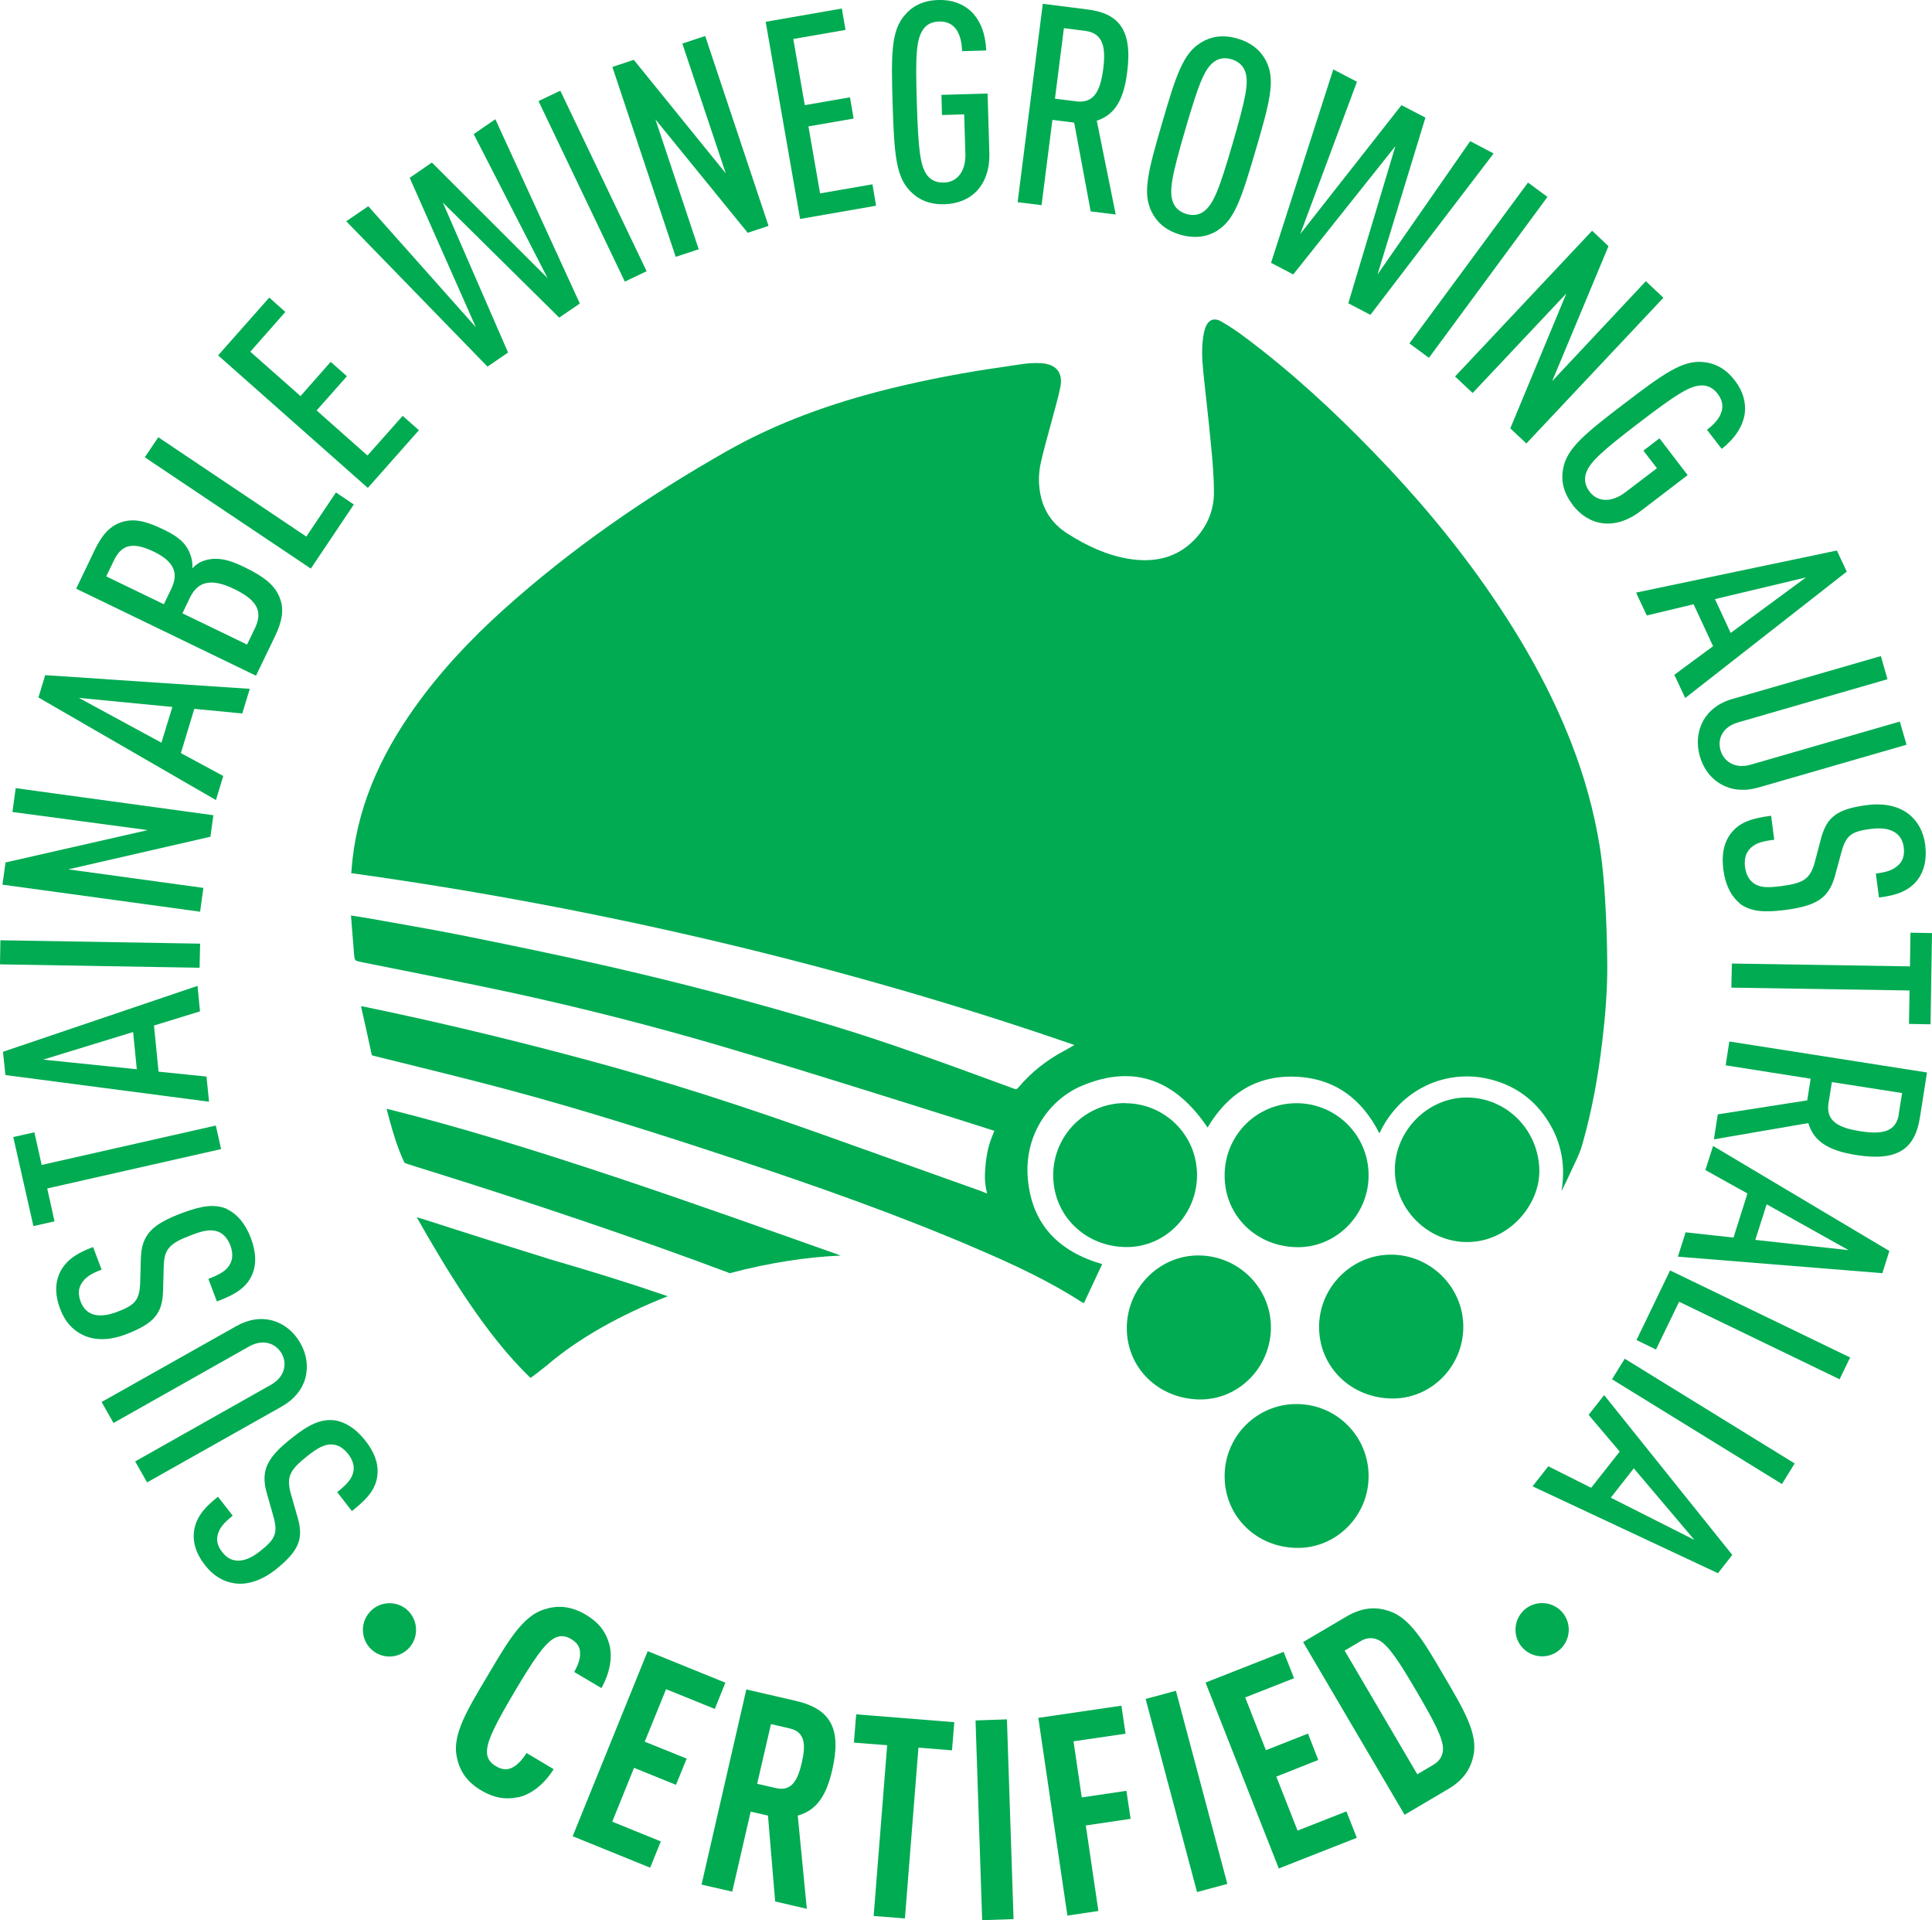 <?xml version="1.0" encoding="UTF-8"?>
<svg xmlns="http://www.w3.org/2000/svg" id="Layer_2" viewBox="0 0 142.79 141.89">
  <defs>
    <style>
      .cls-1 {
        fill: #00ab52;
      }
    </style>
  </defs>
  <g id="Layer_1-2" data-name="Layer_1">
    <g>
      <g>
        <g>
          <path class="cls-1" d="M38.25,132.81c-.88.18-1.72.06-2.67-.5-1.22-.72-1.65-1.61-1.83-2.53-.32-1.63.8-3.46,2.29-5.96,1.48-2.5,2.57-4.39,4.16-4.89.89-.29,1.88-.33,3.1.39.96.57,1.47,1.26,1.72,2.14.28.96.06,2.14-.57,3.28l-2.01-1.19c.26-.48.46-.96.43-1.41,0-.39-.17-.73-.65-1.02s-.88-.26-1.23-.08c-.74.39-1.57,1.63-2.95,3.95-1.37,2.32-2.07,3.65-2.05,4.48,0,.39.18.76.66,1.04.48.29.88.28,1.22.1.41-.2.75-.62,1.05-1.07l2,1.19c-.71,1.13-1.67,1.88-2.66,2.09Z"></path>
          <path class="cls-1" d="M42.32,135.7l5.55-13.69,5.74,2.33-.78,1.94-3.6-1.46-1.58,3.88,3.1,1.25-.79,1.94-3.1-1.26-1.61,3.98,3.59,1.46-.79,1.94-5.74-2.33Z"></path>
          <path class="cls-1" d="M57.29,140.5l-.53-6.34-1.28-.29-1.36,5.91-2.27-.52,3.31-14.42,3.64.84c2.64.6,3.4,2.12,2.71,5.1-.41,1.78-1.07,2.97-2.55,3.38l.67,6.89-2.36-.55ZM58.37,127.72l-1.39-.32-1.02,4.41,1.39.32c1.22.28,1.63-.69,1.91-1.88.27-1.2.32-2.25-.89-2.53Z"></path>
          <path class="cls-1" d="M67.88,129.14l-1,12.62-2.31-.18,1-12.62-2.46-.19.17-2.09,7.25.58-.17,2.08-2.48-.2Z"></path>
          <path class="cls-1" d="M72.59,141.89l-.49-14.76,2.32-.08.49,14.76-2.32.08Z"></path>
          <path class="cls-1" d="M79.34,128.67l.61,4.15,3.3-.49.31,2.07-3.31.49.93,6.32-2.29.34-2.15-14.61,6.14-.9.31,2.07-3.84.56Z"></path>
          <path class="cls-1" d="M88.47,139.81l-3.8-14.27,2.24-.6,3.8,14.27-2.24.6Z"></path>
          <path class="cls-1" d="M94.51,138.06l-5.41-13.73,5.77-2.27.77,1.95-3.61,1.42,1.53,3.9,3.11-1.23.76,1.95-3.1,1.23,1.57,3.99,3.61-1.42.77,1.95-5.77,2.27Z"></path>
          <path class="cls-1" d="M108.91,129.68c-.18.89-.64,1.79-1.86,2.51l-3.24,1.91-7.5-12.76,3.24-1.91c1.23-.71,2.23-.68,3.1-.39,1.57.5,2.62,2.32,4.06,4.78,1.44,2.45,2.52,4.25,2.2,5.87ZM101.88,121.19c-.38-.19-.84-.21-1.32.08l-1.18.7,5.37,9.14,1.18-.7c.49-.28.7-.7.72-1.12.03-.81-.66-2.1-1.96-4.32-1.3-2.22-2.08-3.41-2.8-3.78Z"></path>
        </g>
        <g>
          <path class="cls-1" d="M30.08,118.95c.81.71.9,1.96.19,2.78-.72.82-1.96.91-2.78.19-.81-.71-.9-1.96-.18-2.78.71-.82,1.95-.9,2.78-.19Z"></path>
          <path class="cls-1" d="M24.68,104.94c.77.11,1.58.57,2.31,1.5.71.89,1,1.77.9,2.58-.11.96-.64,1.66-1.88,2.64l-1.09-1.4c.76-.6,1.12-1.02,1.21-1.58.05-.36-.05-.8-.4-1.24-.37-.47-.76-.67-1.16-.7-.58-.04-1.07.24-1.84.84-1.33,1.05-1.58,1.56-1.23,2.82l.5,1.74c.45,1.57.1,2.47-1.65,3.86-1.02.79-2.08,1.15-3.07.99-.78-.12-1.51-.55-2.11-1.31-.67-.84-.92-1.67-.84-2.45.11-1.03.72-1.8,1.78-2.63l1.09,1.4c-.61.49-.99.88-1.12,1.46-.09.39,0,.81.36,1.25.32.41.69.58,1.06.61.53.04,1.1-.21,1.7-.68,1.15-.9,1.35-1.34,1.01-2.58l-.49-1.72c-.5-1.74.08-2.69,1.9-4.12,1.2-.95,2.09-1.38,3.08-1.27Z"></path>
          <path class="cls-1" d="M20.14,97.58c.88.25,1.59.84,2.06,1.67.47.83.6,1.73.36,2.61-.23.82-.81,1.55-1.75,2.08l-9.94,5.6-.88-1.55,10.03-5.66c1.01-.57,1.23-1.53.8-2.31-.45-.77-1.38-1.1-2.4-.53l-10.03,5.66-.88-1.55,9.94-5.6c.94-.53,1.86-.65,2.69-.42Z"></path>
          <path class="cls-1" d="M16.78,89.35c.7.33,1.34,1.02,1.76,2.13.4,1.07.42,1.99.08,2.74-.4.88-1.12,1.4-2.59,1.95l-.63-1.67c.91-.35,1.38-.63,1.63-1.15.17-.33.19-.78,0-1.31-.22-.56-.53-.87-.89-1.02-.55-.21-1.1-.1-2.01.25-1.59.6-2,1.02-2.03,2.32l-.05,1.82c-.05,1.64-.65,2.39-2.75,3.19-1.2.46-2.33.48-3.23.02-.71-.35-1.28-.98-1.62-1.89-.39-1.01-.38-1.88-.07-2.6.42-.95,1.23-1.51,2.5-1.98l.63,1.67c-.74.28-1.22.55-1.51,1.06-.2.34-.24.77-.04,1.3.18.49.49.77.83.91.49.19,1.12.13,1.84-.14,1.36-.51,1.68-.88,1.73-2.16l.05-1.79c.05-1.81.88-2.55,3.06-3.37,1.44-.54,2.43-.69,3.34-.28Z"></path>
          <path class="cls-1" d="M3.09,86.08l12.86-2.91.39,1.74-12.85,2.91.54,2.43-1.56.35-1.49-6.58,1.56-.35.54,2.41Z"></path>
          <path class="cls-1" d="M14.79,74.73l-3.41,1.05.34,3.41,3.54.36.19,1.86-15.05-1.97-.18-1.72,14.38-4.87.18,1.88ZM3.19,78.3l6.92.71-.27-2.75-6.65,2.04Z"></path>
          <path class="cls-1" d="M14.75,71.51l-14.75-.25.03-1.78,14.76.25-.04,1.78Z"></path>
          <path class="cls-1" d="M15.55,61.83l-10.51,2.41,9.99,1.37-.24,1.76-14.61-2,.23-1.64,10.51-2.39-10-1.34.24-1.76,14.61,2-.22,1.6Z"></path>
          <path class="cls-1" d="M17.9,52.72l-3.54-.34-.99,3.27,3.13,1.69-.54,1.78-13.12-7.58.5-1.65,15.12,1.01-.55,1.81ZM5.83,51.57l6.1,3.31.81-2.64-6.91-.67Z"></path>
          <path class="cls-1" d="M20.69,44.22c.31.81.18,1.68-.39,2.85l-1.38,2.86-13.29-6.43,1.38-2.88c.56-1.16,1.16-1.77,1.98-2.04.9-.28,1.75-.1,3.1.55.91.44,1.65.91,1.98,1.86.12.33.18.68.14,1.01.25-.27.54-.47.9-.58,1.06-.34,2.07.06,2.96.49,1.57.76,2.29,1.41,2.62,2.3ZM8.4,41.45l-.55,1.14,4.26,2.06.55-1.14c.56-1.16.21-2.02-1.3-2.75-1.63-.78-2.41-.47-2.96.69ZM14.04,44.16l-.56,1.16,4.78,2.31.56-1.16c.59-1.21.31-2.07-1.52-2.95-1.7-.82-2.68-.56-3.26.64Z"></path>
          <path class="cls-1" d="M22.98,42.02l-12.28-8.23,1-1.48,10.94,7.34,2.19-3.26,1.32.89-3.18,4.74Z"></path>
          <path class="cls-1" d="M27.18,36.05l-11.06-9.79,3.78-4.27,1.19,1.06-2.59,2.94,3.71,3.28,2.23-2.53,1.2,1.06-2.24,2.53,3.76,3.33,2.6-2.93,1.2,1.06-3.78,4.27Z"></path>
          <path class="cls-1" d="M42.85,22.43l-1.52,1.04-8.6-8.5,4.82,11.08-1.52,1.04-10.44-10.74,1.63-1.11,7.95,8.94-4.89-11.04,1.64-1.13,8.55,8.54-5.46-10.64,1.6-1.1,6.24,13.61Z"></path>
          <path class="cls-1" d="M46.18,20.81l-6.38-13.34,1.61-.77,6.38,13.34-1.61.77Z"></path>
          <path class="cls-1" d="M55.27,17.21l-6.83-8.39,3.2,9.6-1.7.56-4.68-14.03,1.58-.53,6.8,8.39-3.21-9.59,1.69-.56,4.68,14.03-1.53.51Z"></path>
          <path class="cls-1" d="M59.13,16.17l-2.54-14.56,5.63-.98.27,1.58-3.86.67.85,4.89,3.34-.58.27,1.57-3.34.58.86,4.95,3.87-.67.27,1.58-5.62.98Z"></path>
          <path class="cls-1" d="M69.81,15.09c-1.18.04-1.98-.38-2.56-.99-1.05-1.09-1.16-2.76-1.28-6.45-.11-3.69-.1-5.37.89-6.52.53-.64,1.31-1.1,2.5-1.13,1.03-.03,1.83.3,2.41.84.71.69,1.07,1.69,1.12,2.89l-1.78.05c-.04-.99-.34-2.23-1.71-2.19-.58.02-.95.25-1.18.6-.5.72-.57,1.9-.46,5.41s.25,4.68.78,5.37c.26.32.64.54,1.23.52,1.03-.03,1.61-.9,1.58-2.1l-.09-2.94-1.64.05-.04-1.49,3.41-.1.13,4.37c.07,2.45-1.38,3.76-3.31,3.81Z"></path>
          <path class="cls-1" d="M80.61,15.62l-1.22-6.56-1.61-.2-.8,6.3-1.77-.22,1.86-14.66,3.31.42c2.22.28,3.34,1.41,2.93,4.61-.25,2.04-.9,3.17-2.25,3.61l1.4,6.93-1.86-.23ZM80.2,2.28l-1.57-.2-.66,5.21,1.57.2c1.36.17,1.79-.84,2-2.41.19-1.54.02-2.63-1.34-2.8Z"></path>
          <path class="cls-1" d="M89.98,17.04c-.71.44-1.61.63-2.75.3-1.13-.33-1.77-.97-2.13-1.72-.67-1.36-.25-2.99.79-6.53,1.03-3.55,1.56-5.14,2.85-5.93.71-.44,1.58-.64,2.72-.31,1.13.33,1.79.98,2.15,1.73.66,1.36.23,2.99-.81,6.53-1.04,3.54-1.55,5.14-2.84,5.93ZM92.02,5.26c-.15-.39-.45-.71-1-.88-.56-.16-.98-.05-1.31.2-.7.53-1.13,1.64-2.11,5-.98,3.36-1.22,4.53-.91,5.35.14.39.44.71.99.88.56.16.98.05,1.31-.2.7-.53,1.13-1.64,2.11-5,.98-3.37,1.22-4.53.92-5.35Z"></path>
          <path class="cls-1" d="M101.29,23.27l-1.64-.86,3.48-11.61-7.55,9.48-1.64-.86,4.6-14.29,1.75.91-4.19,11.25,7.48-9.52,1.77.92-3.54,11.59,6.85-9.85,1.73.91-9.11,11.93Z"></path>
          <path class="cls-1" d="M104.17,25.37l8.76-11.88,1.44,1.06-8.76,11.89-1.44-1.06Z"></path>
          <path class="cls-1" d="M111.62,31.66l4.15-9.98-6.93,7.36-1.3-1.22,10.13-10.77,1.21,1.14-4.16,9.97,6.92-7.38,1.3,1.22-10.13,10.77-1.18-1.11Z"></path>
          <path class="cls-1" d="M116.22,37.28c-.72-.94-.85-1.83-.69-2.65.27-1.49,1.57-2.56,4.51-4.8,2.93-2.24,4.31-3.21,5.81-3.08.83.07,1.65.43,2.37,1.37.63.82.83,1.66.73,2.45-.15.97-.75,1.85-1.7,2.6l-1.09-1.41c.8-.6,1.62-1.58.79-2.66-.35-.46-.76-.62-1.17-.62-.88.01-1.88.65-4.67,2.78-2.78,2.13-3.66,2.93-3.91,3.77-.11.4-.07.83.28,1.3.63.82,1.67.78,2.63.06l2.35-1.79-1-1.3,1.19-.91,2.08,2.72-3.48,2.66c-1.95,1.48-3.86,1.06-5.03-.47Z"></path>
          <path class="cls-1" d="M123.75,49.86l2.86-2.11-1.44-3.1-3.46.83-.79-1.69,14.84-3.11.73,1.56-11.94,9.34-.8-1.71ZM133.51,42.66l-6.76,1.61,1.16,2.5,5.59-4.12Z"></path>
          <path class="cls-1" d="M127.25,57.98c-.8-.44-1.36-1.18-1.62-2.1s-.18-1.83.25-2.62c.41-.74,1.15-1.33,2.19-1.62l10.94-3.16.49,1.71-11.04,3.19c-1.12.32-1.55,1.2-1.3,2.06.25.85,1.09,1.39,2.21,1.07l11.04-3.19.5,1.71-10.94,3.16c-1.04.3-1.97.2-2.71-.21Z"></path>
          <path class="cls-1" d="M128.58,66.75c-.6-.49-1.06-1.31-1.21-2.48-.15-1.13.05-2.04.56-2.69.6-.77,1.41-1.1,2.97-1.3l.23,1.77c-.97.12-1.49.29-1.86.74-.24.28-.37.71-.3,1.27.08.6.32.97.63,1.2.48.34,1.05.35,2.02.22,1.68-.21,2.17-.53,2.51-1.78l.46-1.75c.43-1.58,1.19-2.18,3.41-2.46,1.28-.16,2.37.08,3.15.73.6.51,1.02,1.25,1.14,2.22.13,1.07-.08,1.91-.54,2.54-.62.83-1.54,1.18-2.88,1.34l-.23-1.77c.79-.1,1.31-.25,1.72-.68.28-.28.41-.7.34-1.26-.06-.51-.3-.86-.6-1.07-.44-.3-1.05-.39-1.81-.29-1.44.18-1.85.46-2.19,1.7l-.47,1.73c-.47,1.75-1.45,2.27-3.76,2.57-1.52.19-2.52.11-3.31-.5Z"></path>
          <path class="cls-1" d="M141.13,73.19l-13.17-.21.04-1.78,13.16.21.04-2.49,1.59.03-.11,6.74-1.59-.03.04-2.47Z"></path>
          <path class="cls-1" d="M126.98,82.34l6.59-1.03.25-1.6-6.28-.99.27-1.76,14.61,2.29-.52,3.31c-.35,2.22-1.51,3.3-4.71,2.79-2.03-.32-3.14-1-3.54-2.36l-6.98,1.2.29-1.85ZM140.33,82.33l.25-1.56-5.19-.81-.25,1.56c-.21,1.35.79,1.83,2.35,2.07,1.54.24,2.64.1,2.85-1.26Z"></path>
          <path class="cls-1" d="M124.58,91.06l3.54.39,1.03-3.26-3.11-1.73.57-1.78,13.03,7.76-.52,1.64-15.11-1.22.57-1.8ZM136.63,92.38l-6.06-3.39-.84,2.63,6.9.76Z"></path>
          <path class="cls-1" d="M123.44,93.88l13.3,6.43-.78,1.61-11.86-5.73-1.71,3.53-1.44-.7,2.48-5.14Z"></path>
          <path class="cls-1" d="M120.08,100.4l12.56,7.74-.94,1.52-12.56-7.74.94-1.52Z"></path>
          <path class="cls-1" d="M114.43,108.35l3.17,1.59,2.11-2.68-2.3-2.71,1.15-1.46,9.47,11.81-1.06,1.35-13.7-6.42,1.16-1.48ZM125.23,113.79l-4.48-5.29-1.7,2.17,6.18,3.12Z"></path>
          <path class="cls-1" d="M112.68,118.94c.81-.71,2.06-.63,2.78.19.71.82.63,2.06-.19,2.78-.81.71-2.06.63-2.78-.19-.71-.82-.63-2.06.19-2.78Z"></path>
        </g>
      </g>
      <path class="cls-1" d="M26.73,74.35c.72.15,1.36.28,2,.42,4.89,1.05,9.74,2.23,14.57,3.53,5.98,1.6,11.86,3.52,17.68,5.6,3.87,1.38,7.73,2.76,11.6,4.14.07.03.26.12.38.15-.24-.87-.17-1.58-.1-2.31.13-1.04.31-1.55.63-2.32-.26-.09-13.65-4.34-20.02-6.21-5.16-1.52-10.37-2.85-15.62-3.99-3.71-.8-7.43-1.52-11.15-2.27-.47-.1-.49-.09-.53-.56-.08-.94-.15-1.89-.23-2.88.44.07.83.12,1.21.19,2.36.43,4.72.82,7.07,1.29,3.46.7,6.92,1.41,10.36,2.19,5.66,1.28,11.26,2.76,16.82,4.43,4.32,1.3,8.55,2.87,12.79,4.42.25.09.51.18.76.28.12.05.21.04.3-.07.97-1.16,2.14-2.07,3.47-2.77.02-.01.69-.39.69-.39-17.12-5.93-35.48-10.21-53.45-12.7,0-.06,0-.04.02-.21.32-4.48,2.09-8.41,4.66-12.02,1.9-2.67,4.13-5.04,6.56-7.23,5.05-4.54,10.61-8.37,16.51-11.72,3.75-2.13,7.79-3.56,11.97-4.6,2.8-.69,5.63-1.23,8.49-1.63.93-.13,1.85-.34,2.8-.27,1.08.07,1.61.69,1.4,1.75-.17.85-.42,1.67-.64,2.51-.27,1.04-.58,2.06-.81,3.11-.19.86-.18,1.74.04,2.61.29,1.12.95,1.98,1.91,2.59,1.41.91,2.92,1.62,4.59,1.89,1.83.29,3.5-.05,4.83-1.43.92-.96,1.43-2.14,1.43-3.47,0-1.22-.11-2.43-.23-3.65-.17-1.81-.39-3.61-.57-5.41-.09-.92-.12-1.84.06-2.75.03-.13.06-.26.11-.39.22-.57.64-.75,1.16-.45.59.34,1.17.72,1.71,1.13,3.45,2.57,6.6,5.48,9.59,8.57,3.16,3.26,6.08,6.73,8.65,10.48,2.38,3.47,4.44,7.11,5.96,11.04.95,2.45,1.65,4.97,2.07,7.56.21,1.31.32,2.63.4,3.95.1,1.6.15,3.21.16,4.82.01,1.86-.14,3.72-.36,5.57-.3,2.61-.77,5.19-1.49,7.72-.21.75-.61,1.46-.93,2.18-.19.42-.39.83-.6,1.24.3-1.82.02-3.54-.96-5.11-.98-1.58-2.38-2.63-4.18-3.11-3.28-.89-6.77.64-8.32,3.96-1.3-2.57-3.33-4.09-6.24-4.19-2.91-.1-5.01,1.31-6.46,3.76-2.33-3.46-5.39-4.75-9.33-3.07-2.39,1.02-4.26,3.65-3.95,6.9.31,3.34,2.28,5.33,5.49,6.26-.45.95-.9,1.91-1.34,2.86-.07,0-.1,0-.12-.02-2.44-1.58-5.06-2.8-7.72-3.94-5.82-2.51-11.79-4.61-17.8-6.61-5.67-1.88-11.35-3.69-17.12-5.23-3.19-.85-6.41-1.62-9.61-2.42-.16-.04-.26-.07-.27-.08-.24-1.11-.52-2.41-.79-3.58Z"></path>
      <path class="cls-1" d="M97.49,98.06c0-2.93,2.39-5.34,5.31-5.35,2.93,0,5.35,2.41,5.35,5.33,0,2.91-2.34,5.3-5.21,5.3-3.06,0-5.45-2.31-5.45-5.29Z"></path>
      <path class="cls-1" d="M83.15,81.52c2.95,0,5.32,2.37,5.32,5.31,0,2.93-2.33,5.32-5.19,5.32-3.06,0-5.44-2.32-5.44-5.31,0-2.94,2.38-5.33,5.31-5.33Z"></path>
      <path class="cls-1" d="M90.51,86.85c0-2.96,2.37-5.33,5.31-5.33,2.95,0,5.34,2.39,5.33,5.34,0,2.91-2.38,5.31-5.23,5.3-3.06-.01-5.42-2.33-5.41-5.3Z"></path>
      <path class="cls-1" d="M90.51,109.08c0-2.95,2.38-5.33,5.31-5.33,2.96,0,5.34,2.39,5.33,5.34,0,2.91-2.37,5.3-5.23,5.29-3.05,0-5.42-2.33-5.41-5.31Z"></path>
      <path class="cls-1" d="M88.68,103.41c-3.07-.03-5.43-2.35-5.4-5.32.03-2.95,2.43-5.35,5.34-5.32,2.95.03,5.34,2.44,5.31,5.37-.03,2.92-2.4,5.3-5.25,5.27Z"></path>
      <path class="cls-1" d="M103.09,86.45c0-2.9,2.44-5.36,5.32-5.35,3.01.01,5.35,2.48,5.36,5.44,0,2.55-2.29,5.24-5.34,5.24-2.91,0-5.34-2.44-5.34-5.33Z"></path>
      <path class="cls-1" d="M62.12,92.77c-10.26-3.63-23.03-8.24-33.55-10.84.32,1.2.71,2.72,1.33,4,.02.03,1.55.5,2.19.7,6.71,2.1,14.95,4.85,21.85,7.45,2.86-.76,5.63-1.19,8.18-1.3Z"></path>
      <path class="cls-1" d="M40.48,100.84c2.25-1.92,5.32-3.66,8.88-5.06,0,0-.01,0-.02,0-3.03-1.04-5.52-1.8-8.63-2.71-7.04-2.18-9.47-3.02-9.91-3.12,2.25,3.96,5.11,8.71,8.41,11.87.32-.21,1.17-.91,1.27-.97Z"></path>
    </g>
  </g>
</svg>
